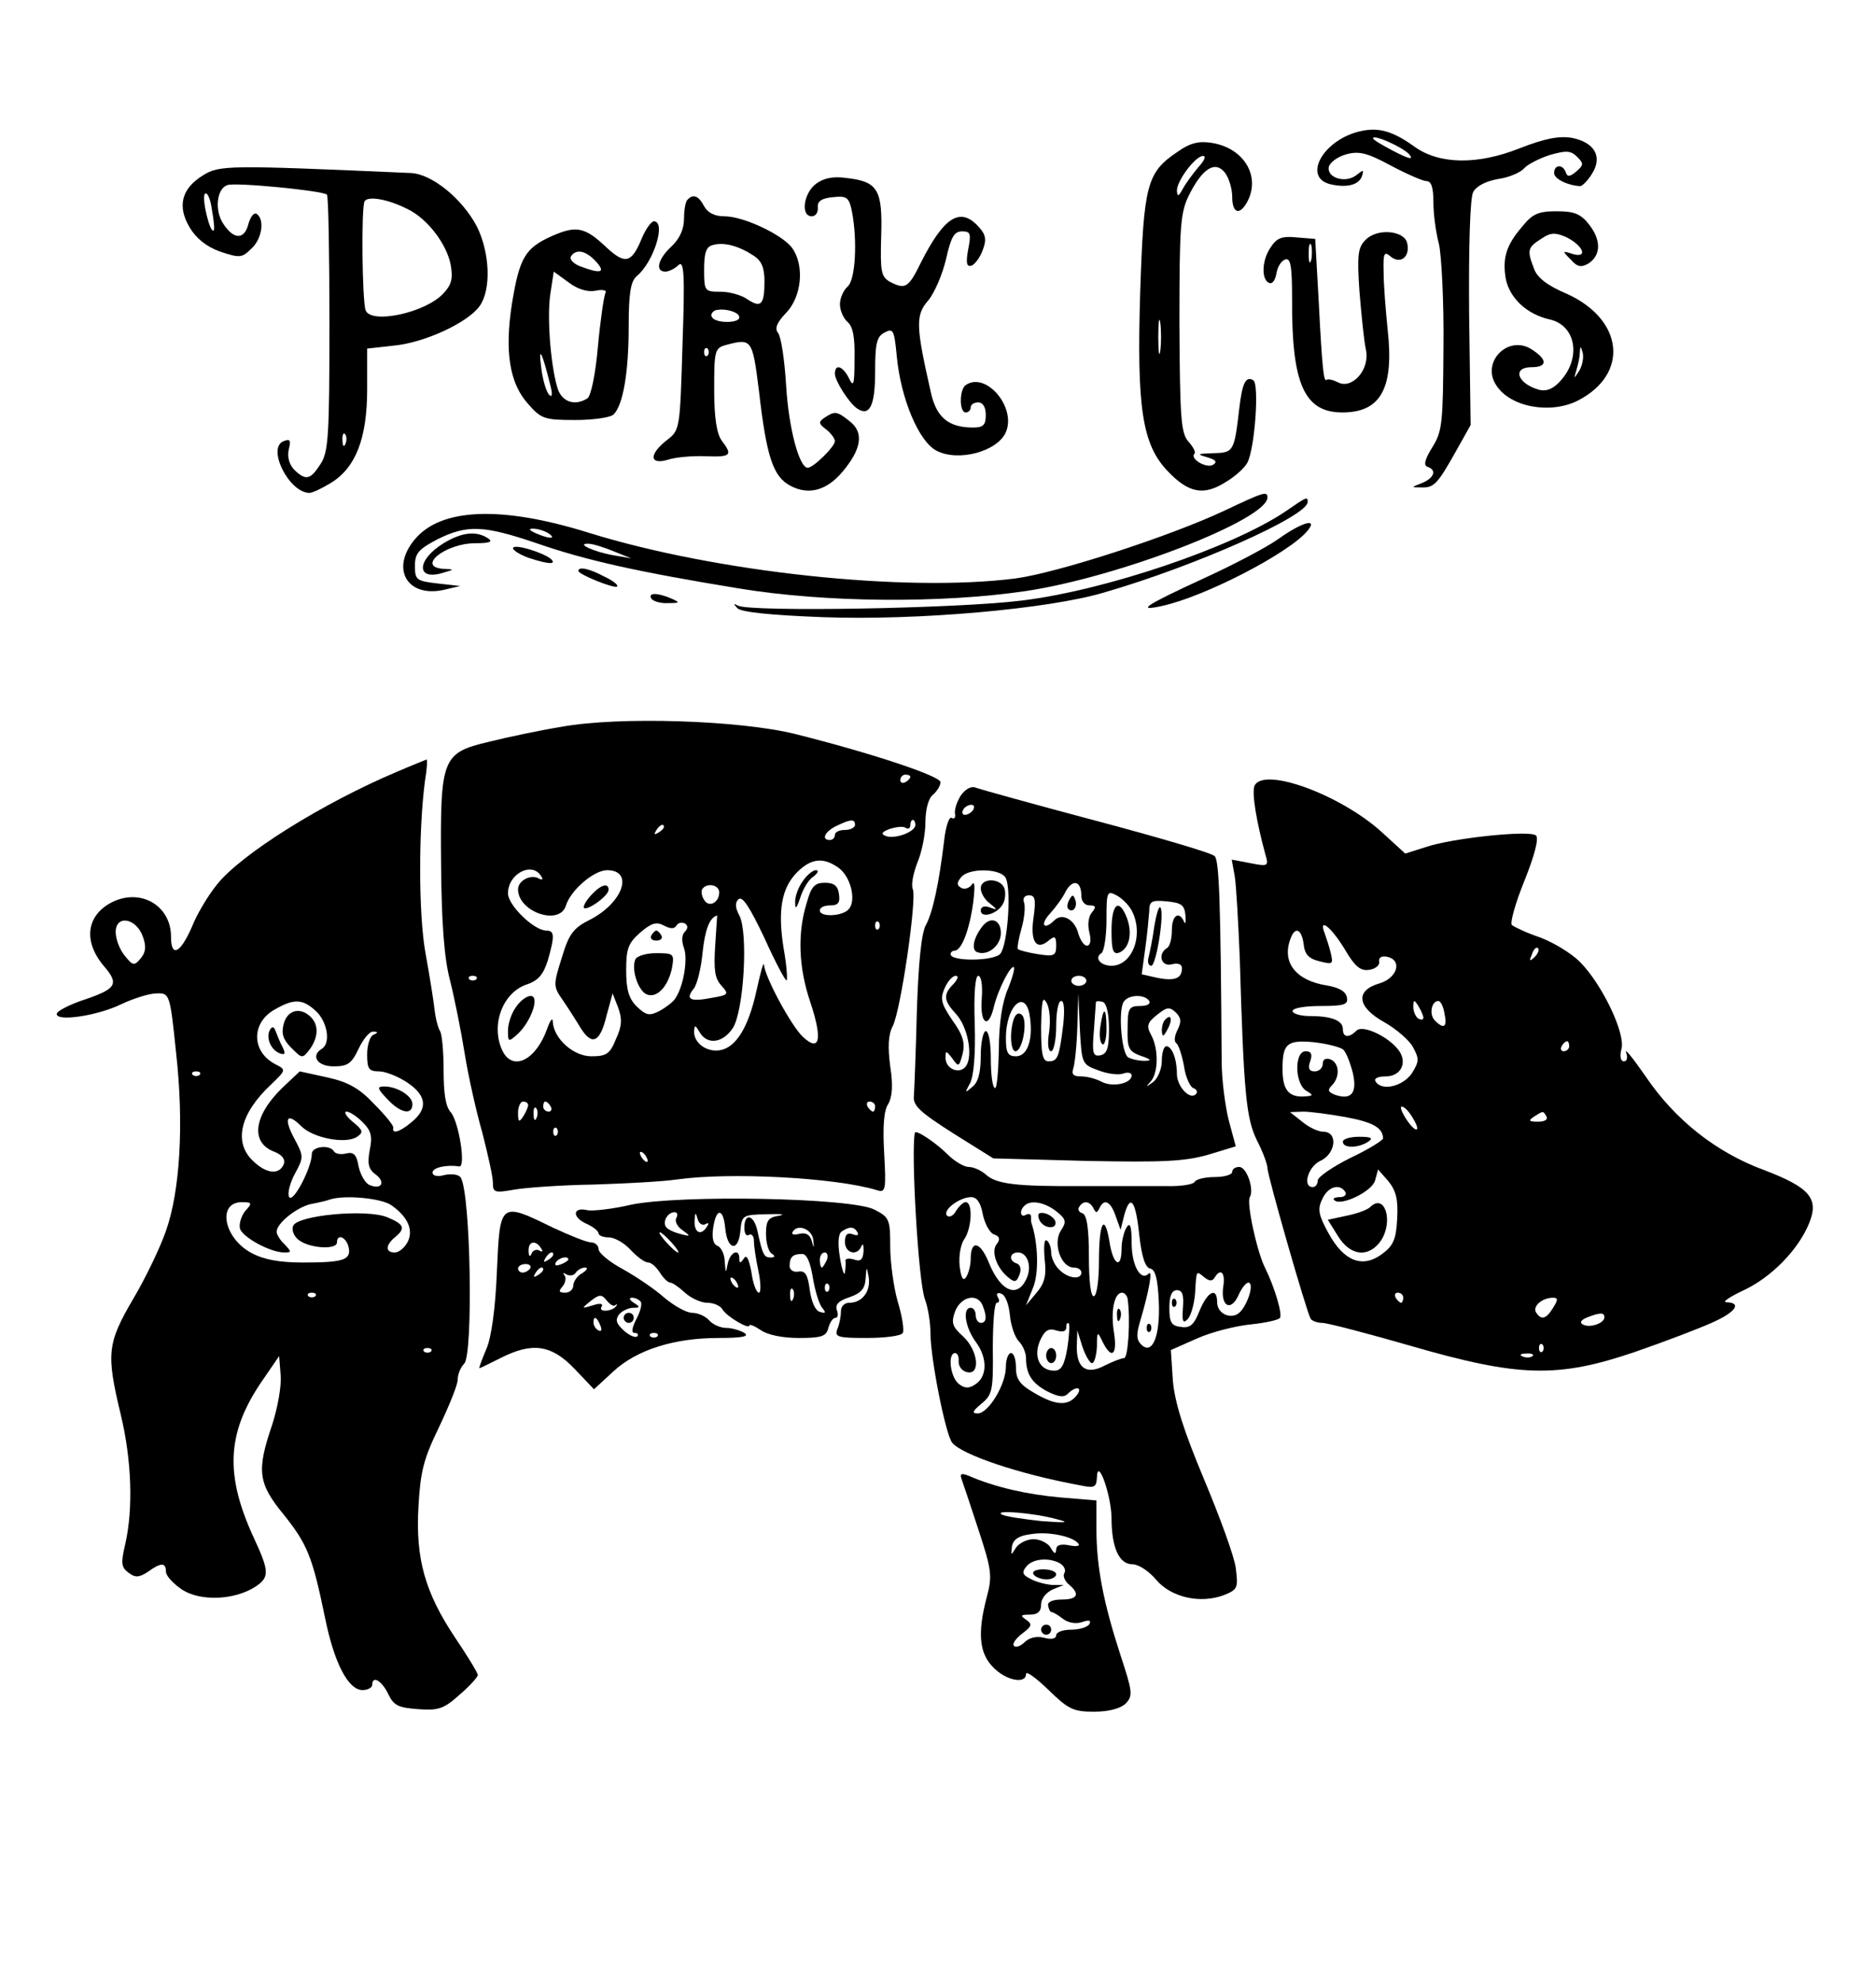 <svg xmlns="http://www.w3.org/2000/svg" width="373pt" height="394pt" viewBox="0 0 373 394" preserveAspectRatio="xMidYMid meet"><g transform="translate(0,394) scale(0.1,-0.1)" fill="#000000" stroke="none"><path d="M2700 3678 c-71 -19 -109 -90 -56 -104 33 -8 58 -2 64 16 4 13 3 13 -11 2 -21 -17 -59 -6 -55 16 2 9 17 20 34 25 25 7 41 4 89 -22 32 -17 64 -31 71 -31 10 0 14 -13 14 -42 0 -24 5 -61 11 -83 5 -22 10 -114 9 -204 -1 -151 -2 -168 -22 -200 -15 -24 -18 -36 -10 -39 19 -6 14 -22 -10 -32 -23 -9 -23 -9 -2 -9 25 -1 32 6 70 74 l28 50 -3 222 c-1 138 2 229 8 241 6 12 26 22 49 26 22 3 45 13 52 21 7 8 30 20 52 27 32 9 41 9 54 -4 13 -13 13 -16 -2 -29 -13 -11 -18 -11 -21 -1 -6 16 -23 15 -23 -2 0 -12 28 -25 52 -26 4 0 15 11 23 24 22 34 6 63 -40 72 -25 4 -53 -1 -104 -21 -83 -33 -159 -32 -208 3 -46 33 -74 40 -113 30z m102 -45 c9 -11 1 -10 -30 6 -23 12 -42 23 -42 26 0 9 60 -18 72 -32z"></path><path d="M2341 3638 c-61 -41 -67 -65 -74 -280 -7 -229 4 -302 55 -355 41 -43 71 -49 114 -22 19 11 39 29 44 39 15 28 24 156 12 164 -15 9 -22 -5 -28 -56 -10 -86 -11 -88 -52 -89 -32 -1 -33 -2 -12 -8 17 -5 21 -9 12 -15 -13 -8 -47 12 -37 22 3 3 -3 14 -12 24 -15 17 -17 46 -18 236 0 198 2 220 20 256 27 53 52 67 71 42 8 -11 14 -32 14 -48 0 -32 15 -37 30 -9 27 51 -7 107 -71 117 -25 4 -43 0 -68 -18z m42 -30 c-11 -13 -25 -32 -31 -43 -9 -16 -11 -17 -12 -4 0 20 37 69 52 69 7 0 2 -10 -9 -22z m-76 -365 c-2 -16 -4 -3 -4 27 0 30 2 43 4 28 2 -16 2 -40 0 -55z"></path><path d="M403 3591 c-42 -26 -51 -61 -26 -103 13 -22 33 -38 60 -48 39 -13 44 -13 62 5 22 19 28 59 11 70 -5 3 -12 -6 -16 -20 -8 -32 -29 -32 -50 0 -18 27 -13 70 8 77 15 6 190 -11 198 -19 3 -2 5 -118 5 -257 0 -224 -2 -255 -18 -279 -20 -31 -29 -33 -52 -11 -10 11 -14 25 -11 40 5 19 3 22 -10 17 -34 -13 10 -102 51 -103 6 0 25 9 43 20 49 30 72 88 72 186 l0 81 54 6 c61 6 147 46 170 79 23 33 20 106 -6 158 -29 55 -89 104 -131 106 -365 16 -381 16 -414 -5z m22 -109 c-7 -8 -24 62 -18 72 4 6 11 -7 14 -29 4 -22 6 -41 4 -43z m386 42 c39 -19 77 -69 85 -110 5 -28 2 -40 -15 -58 -36 -38 -143 -61 -154 -33 -7 19 -9 206 -2 217 7 11 47 4 86 -16z m-124 -466 c-3 -8 -6 -5 -6 6 -1 11 2 17 5 13 3 -3 4 -12 1 -19z"></path><path d="M1623 3575 c-25 -18 -32 -65 -9 -65 8 0 13 8 12 18 -1 12 8 18 30 20 28 3 32 0 38 -29 11 -58 7 -136 -9 -149 -8 -7 -15 -23 -15 -35 0 -12 7 -28 15 -35 11 -9 15 -31 14 -74 0 -51 -2 -57 -11 -38 -12 24 -28 30 -28 9 0 -14 28 -58 44 -69 25 -17 36 5 36 73 0 56 3 70 19 78 17 9 19 5 24 -47 8 -85 44 -170 79 -188 44 -23 122 -1 138 37 21 49 -39 120 -79 94 -14 -8 -14 -55 -1 -55 6 0 10 5 10 10 0 6 7 10 15 10 9 0 15 -9 15 -25 0 -20 -5 -25 -25 -25 -49 0 -73 20 -84 69 -30 132 -31 154 -6 183 13 15 29 53 36 83 10 44 16 55 32 55 17 0 18 -5 12 -36 -5 -28 -3 -35 7 -32 7 3 17 17 22 31 8 21 6 31 -9 47 -36 39 -68 19 -114 -72 -25 -51 -31 -54 -62 -38 -17 10 -19 20 -17 90 3 92 -6 109 -68 116 -27 4 -46 0 -61 -11z"></path><path d="M1367 3543 c-4 -3 -7 -21 -7 -38 0 -21 -9 -40 -25 -55 -27 -25 -33 -50 -12 -50 7 0 19 6 26 13 11 10 13 -17 8 -158 -5 -168 -5 -170 -31 -190 -36 -28 -35 -50 2 -39 15 5 48 8 75 7 51 -2 54 2 32 31 -10 14 -15 45 -15 102 0 76 1 82 23 88 52 14 53 12 66 -91 15 -131 28 -171 63 -189 36 -19 72 -9 103 28 38 45 43 78 15 100 -26 21 -30 21 -50 8 -13 -9 -13 -12 3 -24 9 -7 17 -18 17 -23 0 -11 -43 -53 -54 -53 -17 0 -38 79 -43 164 -3 50 -10 97 -16 104 -7 9 -3 20 16 40 31 32 37 94 12 129 -19 26 -96 63 -135 63 -19 0 -33 7 -40 20 -11 21 -22 25 -33 13z m131 -111 c16 -10 22 -24 22 -51 0 -47 -7 -54 -34 -36 -11 8 -35 15 -53 15 -32 0 -33 1 -33 44 0 34 4 46 18 49 22 6 51 -2 80 -21z m-28 -123 c0 -12 -47 -12 -54 0 -4 5 0 11 6 14 18 5 48 -3 48 -14z m-63 -76 c-4 -3 -7 0 -7 7 0 7 3 10 7 7 3 -4 3 -10 0 -14z"></path><path d="M3027 3490 c-33 -38 -40 -64 -33 -105 8 -38 42 -70 87 -80 54 -12 64 -80 18 -126 -14 -14 -27 -18 -42 -13 -41 13 -50 44 -12 44 32 0 32 15 1 35 -47 31 -102 -25 -71 -71 28 -44 109 -58 163 -30 102 53 90 161 -23 212 -38 16 -59 32 -65 50 -14 36 -13 42 14 59 19 13 28 13 49 4 34 -16 46 -43 14 -34 -21 7 -21 6 -4 -11 13 -15 21 -16 35 -8 25 16 26 46 2 77 -17 22 -30 27 -65 27 -36 0 -48 -5 -68 -30z m113 -287 c-11 -17 -11 -17 -6 0 3 10 7 26 7 35 1 15 2 15 6 0 2 -10 -1 -25 -7 -35z"></path><path d="M1276 3466 c-20 -49 -33 -52 -69 -19 -44 42 -61 45 -109 24 -54 -24 -65 -43 -80 -134 -15 -96 -5 -159 32 -200 26 -30 33 -32 94 -32 36 0 70 5 76 11 19 19 30 84 30 175 0 66 4 90 16 100 34 28 59 109 34 109 -5 0 -16 -15 -24 -34z m-91 -46 c20 -22 10 -25 -30 -10 -14 5 -23 14 -20 20 10 16 30 12 50 -10z m-1 -58 c14 3 23 1 20 -4 -3 -5 -10 -52 -15 -105 -5 -58 -14 -100 -21 -105 -24 -15 -48 -8 -58 16 -14 39 -23 141 -16 190 l7 46 29 -21 c18 -14 38 -20 54 -17z m-90 -187 c5 -19 4 -26 -2 -20 -6 6 -13 30 -16 55 -6 45 2 30 18 -35z"></path><path d="M2715 3463 c-15 -15 -17 -29 -12 -103 4 -47 9 -99 13 -116 8 -39 -28 -79 -56 -64 -10 5 -19 7 -22 5 -6 -6 -9 19 -16 155 l-7 125 -37 3 c-30 3 -40 -1 -53 -22 -17 -26 -17 -65 0 -69 6 -1 11 8 13 20 2 12 9 24 17 27 11 4 14 -12 14 -78 -1 -169 24 -226 100 -226 77 0 103 49 90 165 -4 39 -8 90 -8 114 -1 38 1 42 14 31 19 -16 39 -1 33 26 -5 26 -60 31 -83 7z m-108 -40 c-3 -10 -5 -4 -5 12 0 17 2 24 5 18 2 -7 2 -21 0 -30z"></path><path d="M2435 2925 c-108 -51 -333 -124 -416 -135 -219 -28 -595 12 -849 91 -173 54 -293 49 -345 -13 -49 -58 -16 -116 56 -101 l34 8 -45 5 c-42 5 -45 7 -45 35 0 25 7 33 45 53 59 29 91 28 197 -8 98 -34 201 -57 403 -90 170 -28 401 -30 570 -5 186 28 480 142 480 186 0 13 -7 11 -85 -26z m-1345 -45 c18 -12 2 -12 -25 0 -13 6 -15 9 -5 9 8 0 22 -4 30 -9z m130 -36 l35 -14 -35 6 c-40 7 -76 24 -50 23 8 0 31 -7 50 -15z"></path><path d="M2557 2924 c-106 -72 -360 -158 -526 -178 -127 -16 -540 -23 -564 -10 -9 5 -9 4 -1 -5 7 -8 66 -14 170 -18 186 -7 448 16 559 49 180 52 405 152 405 180 0 11 -1 11 -43 -18z"></path><path d="M2541 2868 c-24 -17 -91 -52 -148 -78 -115 -53 -135 -66 -84 -55 85 18 253 105 290 149 23 27 -9 19 -58 -16z"></path><path d="M882 2860 c-54 -33 -55 -75 -2 -59 24 7 24 7 3 8 -57 3 2 51 62 51 29 0 36 3 25 10 -23 15 -52 12 -88 -10z"></path><path d="M1020 2850 c0 -4 14 -13 31 -19 39 -13 57 -14 44 -2 -16 13 -75 31 -75 21z"></path><path d="M1150 2805 c0 -7 72 -36 77 -31 3 3 -9 12 -26 20 -30 16 -51 20 -51 11z"></path><path d="M1295 2750 c3 -5 18 -10 33 -9 24 0 25 1 7 9 -28 12 -47 12 -40 0z"></path><path d="M1116 2495 c-43 -7 -109 -21 -145 -30 -92 -22 -96 -32 -94 -245 1 -115 6 -185 18 -230 9 -36 22 -101 29 -145 7 -44 23 -115 35 -157 11 -43 21 -87 21 -99 0 -20 3 -21 43 -14 23 4 94 9 157 10 63 2 138 6 165 10 105 15 316 4 398 -21 18 -6 19 0 15 73 -3 51 -1 85 8 98 8 14 10 37 4 75 -5 38 -4 63 5 80 16 31 48 252 40 272 -4 9 1 32 9 53 9 21 16 57 16 80 0 26 6 48 15 55 8 7 15 18 15 25 0 12 -138 58 -290 96 -110 27 -349 35 -464 14z m694 -99 c0 -3 -4 -8 -10 -11 -5 -3 -10 -1 -10 4 0 6 5 11 10 11 6 0 10 -2 10 -4z m-110 -96 c0 -5 -9 -10 -20 -10 -11 0 -20 -4 -20 -10 0 -5 -4 -10 -10 -10 -18 0 -10 17 13 28 29 14 37 14 37 2z m120 0 c0 -14 -41 -29 -59 -22 -10 4 -8 8 8 14 13 4 27 6 32 2 5 -3 9 0 9 5 0 6 2 11 5 11 3 0 5 -5 5 -10z m-500 -4 c0 -3 -5 -8 -12 -12 -7 -4 -8 -3 -4 4 7 12 16 16 16 8z m347 -81 c24 -17 36 -64 21 -82 -12 -15 -58 -17 -58 -3 0 6 9 10 21 10 15 0 20 5 17 23 -2 16 -10 22 -28 22 -20 0 -27 -7 -36 -40 -19 -61 -16 -129 7 -197 25 -75 19 -101 -15 -69 -23 22 -75 118 -77 143 -1 7 -7 -16 -15 -52 -16 -73 -41 -113 -73 -118 -26 -4 -51 14 -51 37 1 14 2 14 11 -1 15 -26 46 -22 66 8 22 34 31 190 13 224 -8 15 -9 25 -2 32 8 8 23 -16 52 -77 22 -49 42 -86 44 -84 2 2 0 31 -6 64 -12 75 -4 120 27 151 28 28 52 30 82 9z m-591 -17 c4 -6 3 -8 -4 -5 -15 10 -42 -3 -42 -21 0 -45 82 -73 95 -33 9 31 56 71 82 71 54 0 32 -65 -35 -99 -32 -16 -41 -28 -55 -75 -17 -54 -17 -57 1 -83 11 -16 27 -41 36 -56 23 -37 39 -30 52 24 l12 44 11 -28 c8 -22 8 -36 -4 -62 -12 -30 -19 -35 -49 -35 -36 0 -75 35 -77 69 0 9 -5 3 -11 -14 -22 -62 -67 -85 -88 -46 -25 49 -3 115 45 133 25 8 35 20 44 48 14 49 14 60 -3 60 -24 0 -76 50 -76 74 0 39 48 64 66 34z m354 -32 c0 -21 -21 -31 -30 -15 -5 7 -6 17 -4 21 9 14 34 9 34 -6z m-8 -106 c-3 -47 -1 -65 12 -79 16 -18 15 -19 -20 -25 -41 -8 -52 -3 -35 18 7 8 15 41 18 73 5 46 14 69 29 73 0 0 -2 -27 -4 -60z m-77 40 c4 6 11 7 17 4 6 -4 6 -10 0 -16 -7 -7 -7 -19 -2 -33 8 -22 -1 -77 -18 -101 -4 -6 -18 -17 -31 -24 -20 -10 -26 -9 -45 9 -16 16 -21 34 -21 72 0 43 4 54 28 75 22 19 32 22 47 14 13 -7 21 -7 25 0z m402 -7 c-4 -3 -7 0 -7 7 0 7 3 10 7 7 3 -4 3 -10 0 -14z m-800 -100 c-4 -3 -10 -3 -14 0 -3 4 0 7 7 7 7 0 10 -3 7 -7z m103 -250 c0 -5 -5 -15 -10 -23 -8 -12 -10 -11 -10 8 0 12 5 22 10 22 6 0 10 -3 10 -7z m45 -3 c3 -5 1 -10 -4 -10 -6 0 -11 5 -11 10 0 6 2 10 4 10 3 0 8 -4 11 -10z m645 0 c0 -5 -2 -10 -4 -10 -3 0 -8 5 -11 10 -3 6 -1 10 4 10 6 0 11 -4 11 -10z m-673 -22 c-3 -8 -6 -5 -6 6 -1 11 2 17 5 13 3 -3 4 -12 1 -19z m40 -35 c-4 -3 -7 0 -7 7 0 7 3 10 7 7 3 -4 3 -10 0 -14z m178 -43 c3 -5 4 -10 1 -10 -3 0 -8 5 -11 10 -3 6 -4 10 -1 10 3 0 8 -4 11 -10z"></path><path d="M1596 2188 c-9 -12 -16 -32 -15 -43 0 -14 3 -11 10 10 5 16 16 36 26 42 9 7 12 13 5 13 -6 0 -18 -10 -26 -22z"></path><path d="M1175 2160 c-10 -11 -16 -22 -14 -25 7 -6 49 24 49 36 0 15 -16 10 -35 -11z"></path><path d="M1026 1938 c-9 -12 -16 -33 -16 -47 0 -23 1 -23 19 -7 27 25 45 76 26 76 -8 0 -21 -10 -29 -22z"></path><path d="M1295 2080 c-3 -5 1 -10 10 -10 9 0 13 5 10 10 -3 6 -8 10 -10 10 -2 0 -7 -4 -10 -10z"></path><path d="M1263 2032 c-8 -20 6 -62 23 -69 20 -8 42 15 50 52 5 29 4 30 -32 30 -20 0 -39 -6 -41 -13z"></path><path d="M790 2406 c-147 -62 -311 -164 -359 -225 -17 -21 -40 -59 -50 -85 -23 -52 -41 -60 -41 -18 0 62 -61 97 -118 68 -50 -26 -57 -77 -16 -126 32 -37 26 -46 -43 -69 -26 -9 -49 -21 -50 -26 -4 -17 79 -5 127 18 25 12 57 22 71 22 26 1 27 0 39 -117 16 -142 8 -276 -20 -355 -11 -32 -40 -93 -65 -135 -52 -89 -54 -109 -25 -230 22 -91 25 -188 9 -258 -9 -38 -8 -46 7 -57 13 -10 21 -9 38 2 26 19 36 19 36 0 0 -8 15 -24 33 -36 37 -23 103 -20 144 6 29 19 29 30 -2 97 -58 125 -54 208 13 308 l37 54 3 -38 c2 -21 -6 -65 -17 -99 -31 -91 -28 -116 23 -178 47 -59 57 -83 82 -204 18 -90 46 -145 75 -145 10 0 19 5 19 10 0 20 19 9 32 -18 11 -23 20 -27 60 -30 40 -3 51 1 82 29 20 17 36 35 36 39 0 4 -20 37 -45 74 -60 90 -79 157 -73 261 4 70 10 94 41 158 20 42 37 84 37 94 0 11 6 25 13 32 18 18 13 338 -7 370 -4 6 -18 8 -32 5 -14 -4 -24 -2 -24 5 0 10 29 16 53 12 14 -2 -1 90 -17 108 -10 11 -14 37 -14 83 0 36 -3 71 -7 78 -4 6 -9 25 -11 43 -2 18 -10 68 -18 112 -14 77 -14 245 -1 343 4 23 5 42 3 42 -2 -1 -28 -11 -58 -24z m-506 -328 c7 -19 6 -31 -4 -43 -13 -16 -16 -15 -32 5 -10 12 -18 33 -18 47 0 35 41 28 54 -9z m344 -148 c23 -21 30 -64 12 -75 -23 -14 -9 -35 23 -35 28 0 36 5 50 35 9 19 22 35 29 34 10 0 10 -2 1 -6 -7 -2 -13 -20 -13 -39 0 -29 3 -34 24 -34 12 0 38 -10 57 -23 38 -26 40 -52 6 -79 -23 -19 -38 -23 -35 -10 1 4 -16 25 -38 47 -29 31 -52 44 -93 53 l-55 12 -34 -32 c-58 -56 -65 -110 -16 -128 15 -6 22 -15 18 -25 -9 -21 -34 -19 -61 7 -39 37 -26 94 36 152 30 29 30 29 9 40 -49 25 -49 84 0 110 37 21 54 20 80 -4z m-231 -127 c-4 -3 -10 -3 -14 0 -3 4 0 7 7 7 7 0 10 -3 7 -7z m324 -94 c17 -17 20 -28 14 -56 -5 -27 -2 -38 12 -48 20 -15 12 -31 -12 -21 -8 3 -18 19 -22 37 -4 24 -10 29 -24 26 -11 -3 -22 -1 -25 4 -8 14 -44 10 -44 -5 0 -27 -37 -98 -45 -86 -4 6 1 27 11 46 18 33 18 35 0 69 -23 42 -16 55 13 26 24 -24 89 -36 111 -21 13 9 12 13 -9 30 -13 11 -18 20 -12 20 6 0 20 -9 32 -21z m57 -165 c33 -23 45 -50 32 -74 -6 -11 -17 -20 -25 -20 -19 0 -19 14 0 30 22 18 19 26 -15 40 -41 17 -179 4 -187 -17 -4 -9 2 -22 12 -29 22 -16 75 -19 75 -4 0 18 18 11 23 -9 6 -26 -10 -31 -91 -31 -47 0 -78 6 -102 19 -55 29 -69 101 -19 101 20 0 21 -2 7 -17 -8 -10 -13 -25 -11 -35 4 -17 60 -48 88 -48 15 0 15 1 1 16 -9 8 -16 20 -16 25 0 17 39 48 67 55 16 3 33 7 38 9 29 10 103 3 123 -11z m-151 -181 c-4 -3 -10 -3 -14 0 -3 4 0 7 7 7 7 0 10 -3 7 -7z m230 -110 c-4 -3 -10 -3 -14 0 -3 4 0 7 7 7 7 0 10 -3 7 -7z"></path><path d="M564 1904 c-5 -19 -1 -31 15 -47 22 -22 22 -22 37 -3 17 24 18 48 2 64 -21 21 -47 14 -54 -14z"></path><path d="M537 1893 c-9 -15 1 -40 19 -47 11 -4 12 -1 6 12 -5 9 -11 24 -14 32 -3 9 -7 10 -11 3z"></path><path d="M770 1755 c26 -28 50 -33 50 -10 0 16 -30 35 -56 35 -15 0 -14 -4 6 -25z"></path><path d="M2494 2377 c-5 -15 4 -70 22 -136 7 -23 5 -24 -30 -17 l-37 7 6 -33 c3 -18 7 -91 10 -163 8 -273 13 -318 34 -362 12 -23 21 -48 21 -55 0 -15 78 -287 86 -300 3 -4 13 -8 23 -8 10 0 90 -21 177 -46 214 -62 291 -64 444 -12 58 20 126 46 153 58 48 21 61 40 30 41 -10 0 5 10 32 23 55 25 110 80 132 134 20 49 2 71 -90 106 -95 35 -177 100 -235 186 -25 36 -42 57 -39 48 4 -10 2 -18 -4 -18 -7 0 -9 10 -5 25 8 31 -39 129 -83 173 -17 17 -52 38 -78 48 -27 9 -52 21 -57 25 -4 4 7 44 25 88 20 50 29 84 23 90 -12 11 -166 -5 -219 -23 l-41 -13 -47 43 c-83 75 -237 131 -253 91z m179 -323 c21 -36 32 -45 50 -42 12 2 21 9 19 17 -1 7 5 11 15 9 32 -6 22 -42 -14 -53 -49 -14 -45 -47 9 -77 23 -13 49 -35 57 -49 13 -24 13 -29 -2 -53 -18 -26 -60 -36 -72 -16 -4 6 5 10 20 10 29 0 43 25 28 49 -18 28 -73 55 -86 42 -15 -15 -27 -14 -27 3 0 17 -22 26 -66 26 -19 0 -34 5 -34 10 0 6 25 10 56 10 47 0 55 3 52 17 -2 12 -16 20 -41 24 -61 10 -89 46 -71 93 9 25 22 19 26 -11 2 -20 10 -29 31 -34 27 -7 28 -6 23 16 -3 13 -9 30 -12 39 -13 33 12 14 39 -30z m378 -17 c-10 -9 -11 -8 -5 6 3 10 9 15 12 12 3 -3 0 -11 -7 -18z m-221 -120 c0 -5 -4 -5 -10 -2 -5 3 -10 14 -10 23 0 15 2 15 10 2 5 -8 10 -19 10 -23z m42 8 c6 -27 -1 -32 -19 -14 -12 12 -7 39 7 39 4 0 10 -11 12 -25z m-201 -72 c6 -6 14 -27 19 -47 9 -40 -4 -54 -37 -42 -12 5 -14 9 -5 18 17 17 15 45 -3 52 -9 3 -15 0 -15 -9 0 -8 -7 -15 -16 -15 -11 0 -14 6 -9 20 5 14 2 20 -9 20 -23 0 -22 -66 2 -79 15 -9 13 -10 -9 -11 -28 0 -39 15 -39 55 0 50 9 58 62 53 27 -3 54 -10 59 -15z m449 7 c0 -5 -5 -10 -11 -10 -5 0 -7 5 -4 10 3 6 8 10 11 10 2 0 4 -4 4 -10z m-312 -141 c19 -30 8 -34 -12 -4 -9 14 -13 25 -9 25 5 0 14 -9 21 -21z m-132 0 c54 -10 73 -21 74 -42 0 -4 -29 -22 -65 -39 -36 -18 -65 -38 -65 -45 0 -7 -4 -13 -10 -13 -21 0 -9 41 15 52 31 14 36 58 6 58 -10 0 -29 9 -42 20 l-24 19 26 1 c14 0 52 -5 85 -11z m399 1 c3 -6 -4 -10 -17 -10 -18 0 -20 2 -8 10 19 12 18 12 25 0z m-297 -203 c-2 -41 -8 -54 -30 -70 -39 -29 -76 -15 -107 42 -19 35 -22 47 -12 67 11 25 35 32 46 14 3 -5 -2 -10 -11 -10 -10 0 -15 -3 -11 -6 12 -13 75 17 81 39 l6 22 21 -24 c15 -19 19 -36 17 -74z m12 -157 c0 -5 -2 -10 -4 -10 -3 0 -8 5 -11 10 -3 6 -1 10 4 10 6 0 11 -4 11 -10z m298 -20 c-14 -23 -24 -25 -34 -9 -7 12 12 29 34 29 10 0 10 -4 0 -20z m102 -19 c0 -12 -30 -22 -43 -14 -7 4 -3 9 9 14 26 10 34 10 34 0z m-123 -68 c-4 -3 -7 0 -7 7 0 7 3 10 7 7 3 -4 3 -10 0 -14z m-20 -9 c-3 -3 -12 -4 -19 -1 -8 3 -5 6 6 6 11 1 17 -2 13 -5z"></path><path d="M2670 1670 c0 -13 30 -13 50 0 11 7 7 10 -17 10 -18 0 -33 -4 -33 -10z"></path><path d="M2724 1540 c-5 -5 -26 -13 -47 -17 l-37 -8 20 -32 c25 -41 62 -44 86 -9 25 39 7 95 -22 66z"></path><path d="M1910 2358 c-8 -13 -13 -29 -11 -37 1 -7 -2 -10 -7 -7 -5 3 -12 -18 -15 -47 -10 -82 -22 -140 -36 -166 -9 -15 -15 -77 -18 -170 -2 -80 -5 -157 -6 -170 -2 -19 12 -32 78 -74 l80 -50 185 -5 c152 -3 195 -1 241 12 l56 17 -14 52 c-7 28 -14 81 -14 117 -2 320 -5 400 -14 408 -5 6 -111 37 -235 70 -124 33 -232 63 -240 66 -9 4 -21 -3 -30 -16z m25 -28 c-3 -5 -11 -10 -16 -10 -6 0 -7 5 -4 10 3 6 11 10 16 10 6 0 7 -4 4 -10z m63 -133 c14 -16 6 -135 -9 -153 -12 -15 -99 -16 -99 -1 0 4 4 7 8 7 14 0 30 43 37 96 4 33 3 44 -3 35 -5 -7 -15 -10 -21 -6 -9 5 -9 10 0 21 14 18 73 18 87 1z m152 -38 c0 -11 7 -19 16 -19 13 0 14 -3 5 -14 -7 -8 -9 -25 -5 -40 4 -16 2 -26 -5 -26 -6 0 -13 11 -17 24 -7 28 -32 42 -48 26 -20 -20 -29 -9 -9 13 11 12 26 32 32 45 14 25 31 21 31 -9z m100 -29 c25 -47 2 -110 -40 -110 -22 0 -35 16 -20 25 5 3 10 33 10 66 0 56 1 59 20 49 11 -6 24 -19 30 -30z m-195 -14 c-7 -47 5 -67 30 -46 12 10 15 9 15 -10 0 -20 -4 -22 -36 -17 -20 3 -38 8 -40 10 -2 2 1 20 7 41 6 21 8 44 5 52 -3 8 1 14 10 14 12 0 14 -8 9 -44z m302 4 c1 -14 0 -19 -3 -12 -10 22 -24 12 -24 -17 0 -17 -4 -33 -10 -36 -19 -12 -11 -38 10 -32 13 3 20 0 20 -8 0 -20 -14 -26 -49 -19 l-31 7 7 51 c4 28 7 61 8 74 0 20 4 23 35 20 29 -3 35 -7 37 -28z m-353 -146 c-11 -25 -18 -68 -18 -121 -1 -44 -4 -79 -8 -76 -5 2 -8 29 -8 59 0 30 -4 54 -10 54 -5 0 -10 -22 -10 -49 0 -33 -5 -53 -17 -62 -15 -13 -15 -12 -4 8 7 14 11 58 9 118 -2 59 1 95 7 95 6 0 9 -19 7 -45 -4 -50 13 -63 24 -17 8 34 34 85 40 79 2 -2 -3 -21 -12 -43z m-108 10 c-21 -21 -20 -33 4 -59 24 -25 35 -83 21 -104 -12 -18 -41 -7 -41 16 0 15 1 15 14 -2 12 -17 13 -16 20 10 5 21 1 37 -20 66 -23 34 -25 43 -16 64 6 14 16 25 22 25 7 0 4 -7 -4 -16z m264 6 c0 -5 -7 -10 -15 -10 -8 0 -15 5 -15 10 0 6 7 10 15 10 8 0 15 -4 15 -10z m-74 -101 c-4 -24 -2 -39 4 -39 5 0 10 23 10 50 0 28 4 50 10 50 6 0 7 -19 4 -47 -8 -65 -11 -73 -29 -73 -12 0 -15 13 -15 68 1 53 3 63 11 48 6 -10 8 -35 5 -57z m98 -77 c18 -7 41 -10 50 -6 9 3 16 1 16 -4 0 -16 -37 -24 -59 -13 -11 6 -29 11 -41 11 -16 0 -20 4 -16 16 3 9 7 46 8 82 l2 67 3 -71 c4 -69 4 -70 37 -82z m101 138 c3 -6 -4 -10 -18 -10 -22 0 -25 -4 -25 -44 -1 -40 2 -46 26 -55 21 -7 23 -10 7 -10 -11 0 -25 3 -32 7 -13 8 -20 92 -9 110 9 15 42 16 51 2z m-237 -34 c6 -45 -6 -76 -28 -76 -16 0 -20 7 -20 36 0 67 41 101 48 40z m157 -22 c0 -38 -4 -49 -17 -52 -15 -3 -17 4 -13 50 2 29 4 55 4 56 1 2 7 2 14 0 7 -3 12 -23 12 -54z m136 -2 c-6 -12 -7 -23 -2 -26 4 -3 11 -23 15 -45 3 -22 12 -41 18 -44 7 -2 10 -8 6 -12 -12 -13 -38 15 -38 40 0 30 -10 55 -21 55 -5 0 -9 -13 -9 -29 0 -16 -8 -35 -17 -42 -15 -11 -16 -11 -5 1 15 17 16 64 1 92 -10 18 -8 25 11 40 20 16 25 17 38 5 11 -11 11 -19 3 -35z"></path><path d="M1950 2174 c0 -9 8 -23 18 -30 16 -13 16 -14 0 -8 -11 4 -18 1 -18 -6 0 -16 31 -8 43 11 6 9 7 24 4 33 -8 21 -47 21 -47 0z"></path><path d="M1953 2098 c-18 -23 -22 -47 -10 -51 21 -8 47 13 47 38 0 27 -21 34 -37 13z"></path><path d="M2126 2151 c-4 -7 -5 -15 -2 -18 9 -9 19 4 14 18 -4 11 -6 11 -12 0z"></path><path d="M2210 2090 c0 -39 3 -48 15 -44 20 8 27 37 16 68 -16 42 -31 30 -31 -24z"></path><path d="M2295 2098 c-3 -24 -9 -51 -11 -60 -3 -10 -1 -18 5 -18 10 0 27 107 18 116 -3 3 -8 -14 -12 -38z"></path><path d="M2016 1915 c-9 -25 -7 -65 3 -65 14 0 25 60 13 72 -6 6 -12 3 -16 -7z"></path><path d="M2188 1900 c-3 -17 -1 -33 4 -36 4 -3 8 11 8 30 0 44 -6 47 -12 6z"></path><path d="M2317 1913 c-4 -3 -7 -13 -7 -22 1 -13 3 -13 11 2 11 19 8 33 -4 20z"></path><path d="M1819 1688 c-8 -37 7 -298 20 -331 6 -16 11 -46 11 -67 0 -51 30 -201 43 -218 19 -24 134 -63 255 -85 28 -6 32 -4 33 16 1 41 28 -33 29 -80 0 -60 15 -93 42 -93 12 0 33 -14 47 -31 30 -35 88 -48 135 -30 27 11 28 14 23 54 -3 23 -32 102 -63 176 -41 98 -58 152 -62 196 l-4 61 52 23 c29 13 77 25 107 28 29 3 56 9 58 13 5 8 -11 62 -30 100 -16 32 -37 129 -30 140 9 15 -6 60 -21 60 -8 0 -14 -4 -14 -10 0 -5 -15 -10 -34 -10 -19 0 -38 -4 -41 -10 -3 -5 -29 -9 -58 -8 -29 0 -101 0 -162 0 -136 -1 -174 4 -195 23 -9 8 -24 15 -34 15 -9 0 -28 11 -42 25 -23 23 -63 50 -65 43z m135 -162 c4 -19 14 -37 22 -40 12 -4 13 -10 6 -19 -12 -14 -1 -47 22 -66 13 -11 17 -11 23 5 4 10 2 19 -5 22 -17 5 -15 22 2 22 18 0 27 -25 19 -47 -17 -46 -53 -33 -77 27 -17 42 -36 46 -36 7 0 -12 -4 -28 -9 -36 -6 -9 -10 -2 -13 22 -2 20 2 43 9 53 15 21 18 74 3 74 -5 0 -13 -8 -19 -17 -5 -10 -13 -14 -18 -10 -10 11 25 37 48 37 11 0 19 -11 23 -34z m146 6 c20 -16 21 -21 9 -39 -16 -26 1 -73 26 -73 8 0 15 -4 15 -10 0 -15 -27 -12 -44 6 -9 8 -16 24 -16 34 0 10 -4 21 -9 24 -5 3 -6 -13 -4 -37 4 -33 0 -48 -16 -67 l-21 -25 14 35 c12 29 10 89 -3 128 -1 1 -1 7 -1 13 0 5 -4 7 -10 4 -11 -7 -14 8 -3 18 12 12 40 7 63 -11z m74 6 c5 -10 7 -10 12 0 9 20 22 14 32 -15 l10 -28 7 28 c12 45 23 31 30 -37 5 -45 12 -66 22 -68 10 -2 15 -20 17 -66 3 -69 -13 -107 -35 -85 -10 10 -10 21 -1 50 17 58 24 99 16 91 -16 -16 -34 16 -34 61 0 33 -3 42 -10 31 -5 -8 -10 -27 -10 -42 0 -43 -17 -33 -24 13 -10 60 -21 38 -21 -38 0 -37 -4 -68 -10 -70 -6 -2 -10 29 -10 79 0 56 -4 83 -13 86 -7 2 -10 8 -6 13 8 13 21 11 28 -3z m241 -138 c12 20 22 10 17 -19 -5 -38 15 -49 30 -17 6 14 15 26 20 26 12 0 0 -41 -16 -58 -16 -17 -46 -5 -46 19 0 31 -19 22 -35 -17 -11 -28 -19 -35 -37 -32 -19 2 -23 9 -23 38 0 24 5 35 15 35 11 0 14 -9 12 -35 -2 -27 0 -32 9 -23 7 7 13 29 15 50 3 49 2 47 18 34 10 -8 16 -9 21 -1z m-407 -75 c2 -21 10 -44 18 -52 8 -8 14 -23 14 -33 0 -32 12 -50 42 -66 22 -11 33 -13 41 -5 17 17 31 13 17 -4 -17 -21 -42 -19 -84 6 -28 16 -36 27 -36 50 0 16 -4 29 -10 29 -5 0 -10 -12 -10 -27 0 -36 -35 -93 -56 -93 -12 0 -11 4 7 19 22 18 24 26 23 110 0 50 3 91 8 91 5 0 6 5 2 11 -4 7 -1 10 7 7 8 -3 15 -21 17 -43z m234 33 c6 -42 1 -118 -7 -118 -5 0 -23 -7 -39 -15 -36 -19 -56 -5 -55 39 l1 31 10 -32 c6 -18 15 -33 19 -33 5 0 9 15 10 33 0 30 1 31 11 10 18 -37 30 -27 23 17 -7 42 0 80 16 80 5 0 10 -6 11 -12z m-288 -14 c9 -23 7 -34 -4 -34 -5 0 -10 7 -10 15 0 8 -4 15 -10 15 -17 0 -11 -40 11 -69 23 -32 22 -69 -3 -84 -12 -8 -21 -7 -32 2 -17 14 -22 61 -7 61 5 0 8 -8 7 -17 0 -10 7 -19 17 -21 27 -6 22 43 -8 71 -22 20 -24 27 -16 50 12 30 45 37 55 11z m168 -85 c-6 -34 -12 -44 -26 -44 -29 0 -42 28 -28 60 9 20 17 25 32 20 13 -4 20 -2 20 6 0 7 2 10 5 8 2 -3 1 -25 -3 -50z"></path><path d="M2066 1516 c7 -19 38 -22 32 -3 -3 6 -12 13 -21 15 -12 2 -15 -1 -11 -12z"></path><path d="M2280 1300 c0 -7 3 -10 7 -7 3 4 3 10 0 14 -4 3 -7 0 -7 -7z"></path><path d="M2330 1350 c0 -7 3 -10 7 -7 3 4 3 10 0 14 -4 3 -7 0 -7 -7z"></path><path d="M2221 1324 c0 -11 3 -14 6 -6 3 7 2 16 -1 19 -3 4 -6 -2 -5 -13z"></path><path d="M2080 1245 c0 -8 5 -15 10 -15 6 0 10 7 10 15 0 8 -4 15 -10 15 -5 0 -10 -7 -10 -15z"></path><path d="M1255 1545 c-38 -9 -78 -13 -87 -11 -29 7 -31 -13 -4 -26 14 -6 26 -15 26 -20 0 -4 9 -8 20 -8 12 0 31 -11 44 -25 13 -14 28 -25 35 -25 6 0 16 -9 23 -20 7 -11 16 -20 21 -20 4 0 17 -9 29 -20 12 -11 32 -20 44 -20 13 0 27 -6 31 -14 9 -14 53 -40 53 -31 0 3 10 -1 22 -9 14 -10 44 -16 76 -16 45 0 55 3 59 20 3 11 9 20 14 20 5 0 6 7 3 15 -4 11 3 19 25 26 23 8 31 17 32 37 2 25 2 25 6 4 5 -28 -12 -52 -38 -52 -10 0 -17 -7 -17 -17 0 -10 -3 -26 -7 -35 -6 -16 0 -18 58 -18 36 0 69 4 72 10 3 5 -1 33 -10 62 -8 28 -15 78 -15 110 0 54 -2 58 -31 73 -45 24 -387 30 -484 10z m90 -26 c-4 -6 1 -17 11 -24 18 -13 18 -14 -4 -8 -12 3 -25 9 -28 14 -7 11 4 29 17 29 6 0 7 -5 4 -11z m57 -13 c7 4 8 2 4 -4 -12 -20 -26 -13 -25 11 1 17 2 18 6 4 2 -9 9 -14 15 -11z m40 -8 c4 -43 26 -48 30 -6 3 32 4 33 53 34 28 1 38 0 24 -3 -21 -3 -26 -9 -26 -36 0 -18 5 -35 11 -39 8 -5 7 -8 -2 -8 -13 0 -16 6 -26 53 -7 32 -26 37 -26 6 0 -11 4 -18 9 -14 6 3 10 -3 10 -12 0 -10 4 -37 9 -60 5 -24 5 -43 1 -43 -5 0 -12 18 -15 41 -5 27 -10 36 -15 27 -7 -10 -9 -10 -9 0 0 21 -18 13 -23 -10 -4 -21 -4 -20 -6 3 0 15 -7 29 -14 32 -9 3 -12 16 -9 36 6 40 20 40 24 -1z m175 -23 c2 -17 1 -18 -3 -2 -4 13 -12 17 -25 14 -11 -3 -16 -1 -13 4 10 17 39 5 41 -16z m88 15 c3 -6 -1 -7 -9 -4 -11 4 -16 0 -16 -15 0 -23 25 -29 33 -8 3 6 4 2 4 -10 -1 -17 -6 -22 -19 -17 -10 3 -18 2 -17 -3 1 -4 0 -15 -1 -23 -1 -8 -6 5 -10 30 -5 30 -3 48 4 52 15 10 24 10 31 -2z m-370 -20 c10 -11 16 -20 13 -20 -3 0 -13 9 -23 20 -10 11 -16 20 -13 20 3 0 13 -9 23 -20z m281 -69 c4 -25 12 -52 18 -60 9 -11 8 -13 -4 -9 -9 2 -17 21 -20 44 -4 30 -9 38 -22 36 -10 -2 -18 3 -18 11 0 18 6 24 25 24 9 0 16 -16 21 -46z m28 34 c-4 -8 -8 -15 -10 -15 -2 0 -4 7 -4 15 0 8 4 15 10 15 5 0 7 -7 4 -15z m-179 -45 c3 -5 4 -10 1 -10 -3 0 -8 5 -11 10 -3 6 -4 10 -1 10 3 0 8 -4 11 -10z m182 -17 c-4 -3 -7 0 -7 7 0 7 3 10 7 7 3 -4 3 -10 0 -14z m-70 -15 c-3 -8 -6 -5 -6 6 -1 11 2 17 5 13 3 -3 4 -12 1 -19z"></path><path d="M988 1413 c-3 -75 -11 -132 -21 -155 -9 -21 -15 -38 -14 -38 2 0 20 9 42 20 63 32 101 27 147 -21 l39 -41 39 36 c47 43 121 66 209 66 46 0 62 3 51 10 -8 5 -25 10 -36 10 -12 0 -27 7 -34 15 -7 8 -22 15 -34 15 -11 0 -36 14 -55 30 -19 17 -56 42 -83 57 -26 14 -48 32 -48 40 0 7 -7 13 -15 13 -8 0 -43 14 -77 30 -104 51 -104 50 -110 -87z m88 45 c4 -6 3 -8 -4 -4 -5 3 -13 0 -15 -6 -3 -8 -6 -6 -6 5 -1 19 14 23 25 5z m24 -12 c0 -3 -5 -8 -12 -12 -7 -4 -8 -3 -4 4 7 12 16 16 16 8z m30 -10 c0 -2 -7 -7 -16 -10 -8 -3 -12 -2 -9 4 6 10 25 14 25 6z m-76 -18 c-3 -4 -9 -8 -15 -8 -5 0 -9 4 -9 8 0 5 7 9 15 9 8 0 12 -4 9 -9z m26 -2 c0 -3 -5 -8 -12 -12 -7 -4 -8 -3 -4 4 7 12 16 16 16 8z m78 -7 c-10 -5 -18 -17 -18 -24 0 -8 -7 -15 -16 -15 -13 0 -14 3 -5 13 6 8 7 18 3 22 -4 5 -2 5 5 1 6 -3 14 -2 18 4 3 5 12 10 18 10 7 0 4 -5 -5 -11z m65 -64 c4 3 5 2 2 -2 -9 -11 -36 -12 -29 -1 4 6 -2 8 -17 3 -23 -7 -24 -7 -4 9 17 13 21 13 31 1 6 -8 14 -13 17 -10z m51 7 c3 -5 -1 -20 -9 -35 -9 -18 -10 -27 -3 -27 6 0 8 -3 5 -7 -4 -3 -16 2 -27 12 -15 14 -17 21 -9 32 6 7 19 13 28 13 14 0 14 2 1 10 -9 6 -10 10 -3 10 6 0 14 -4 17 -8z m-80 -48 c3 -8 2 -12 -4 -9 -6 3 -10 10 -10 16 0 14 7 11 14 -7z m113 -21 c-4 -3 -10 -3 -14 0 -3 4 0 7 7 7 7 0 10 -3 7 -7z"></path><path d="M1240 1320 c0 -5 5 -10 10 -10 6 0 10 5 10 10 0 6 -4 10 -10 10 -5 0 -10 -4 -10 -10z"></path><path d="M1912 999 c3 -8 18 -53 34 -102 26 -79 27 -91 16 -132 -19 -72 -15 -112 13 -140 25 -26 65 -34 65 -13 0 7 20 -8 45 -32 39 -38 49 -43 90 -43 29 0 52 6 63 16 15 16 14 23 -11 99 -33 102 -47 173 -47 248 l0 57 -72 6 c-66 6 -129 20 -182 43 -15 6 -18 4 -14 -7z m188 -79 c28 -7 22 -8 -30 -4 -36 4 -71 9 -78 13 -18 10 65 3 108 -9z m45 -50 c2 -4 -7 -5 -20 -2 -17 3 -25 0 -25 -9 -1 -10 -4 -8 -11 4 -5 9 -21 17 -34 17 -13 0 -29 -8 -35 -17 -10 -16 -10 -16 -8 2 2 14 13 22 38 25 35 6 86 -5 95 -20z m-36 -39 c7 -5 11 -13 7 -19 -3 -5 1 -15 9 -22 23 -19 18 -30 -14 -30 -18 0 -29 -5 -27 -12 1 -7 4 -13 7 -13 3 0 13 -6 22 -13 10 -8 25 -11 38 -7 14 5 19 4 15 -4 -4 -6 -20 -11 -37 -11 -16 0 -29 -5 -29 -11 0 -7 -10 -9 -24 -5 -15 4 -30 0 -39 -9 -8 -8 -18 -11 -21 -7 -4 3 3 14 16 24 20 15 21 19 8 28 -12 8 -11 10 8 10 15 0 22 6 22 20 0 12 10 24 23 30 l22 9 -23 0 c-13 1 -32 6 -43 12 -16 8 -18 13 -8 25 13 16 47 18 68 5z"></path><path d="M2055 810 c3 -5 15 -10 26 -10 10 0 19 5 19 10 0 6 -12 10 -26 10 -14 0 -23 -4 -19 -10z"></path><path d="M2070 700 c0 -5 5 -10 10 -10 6 0 10 5 10 10 0 6 -4 10 -10 10 -5 0 -10 -4 -10 -10z"></path></g></svg>